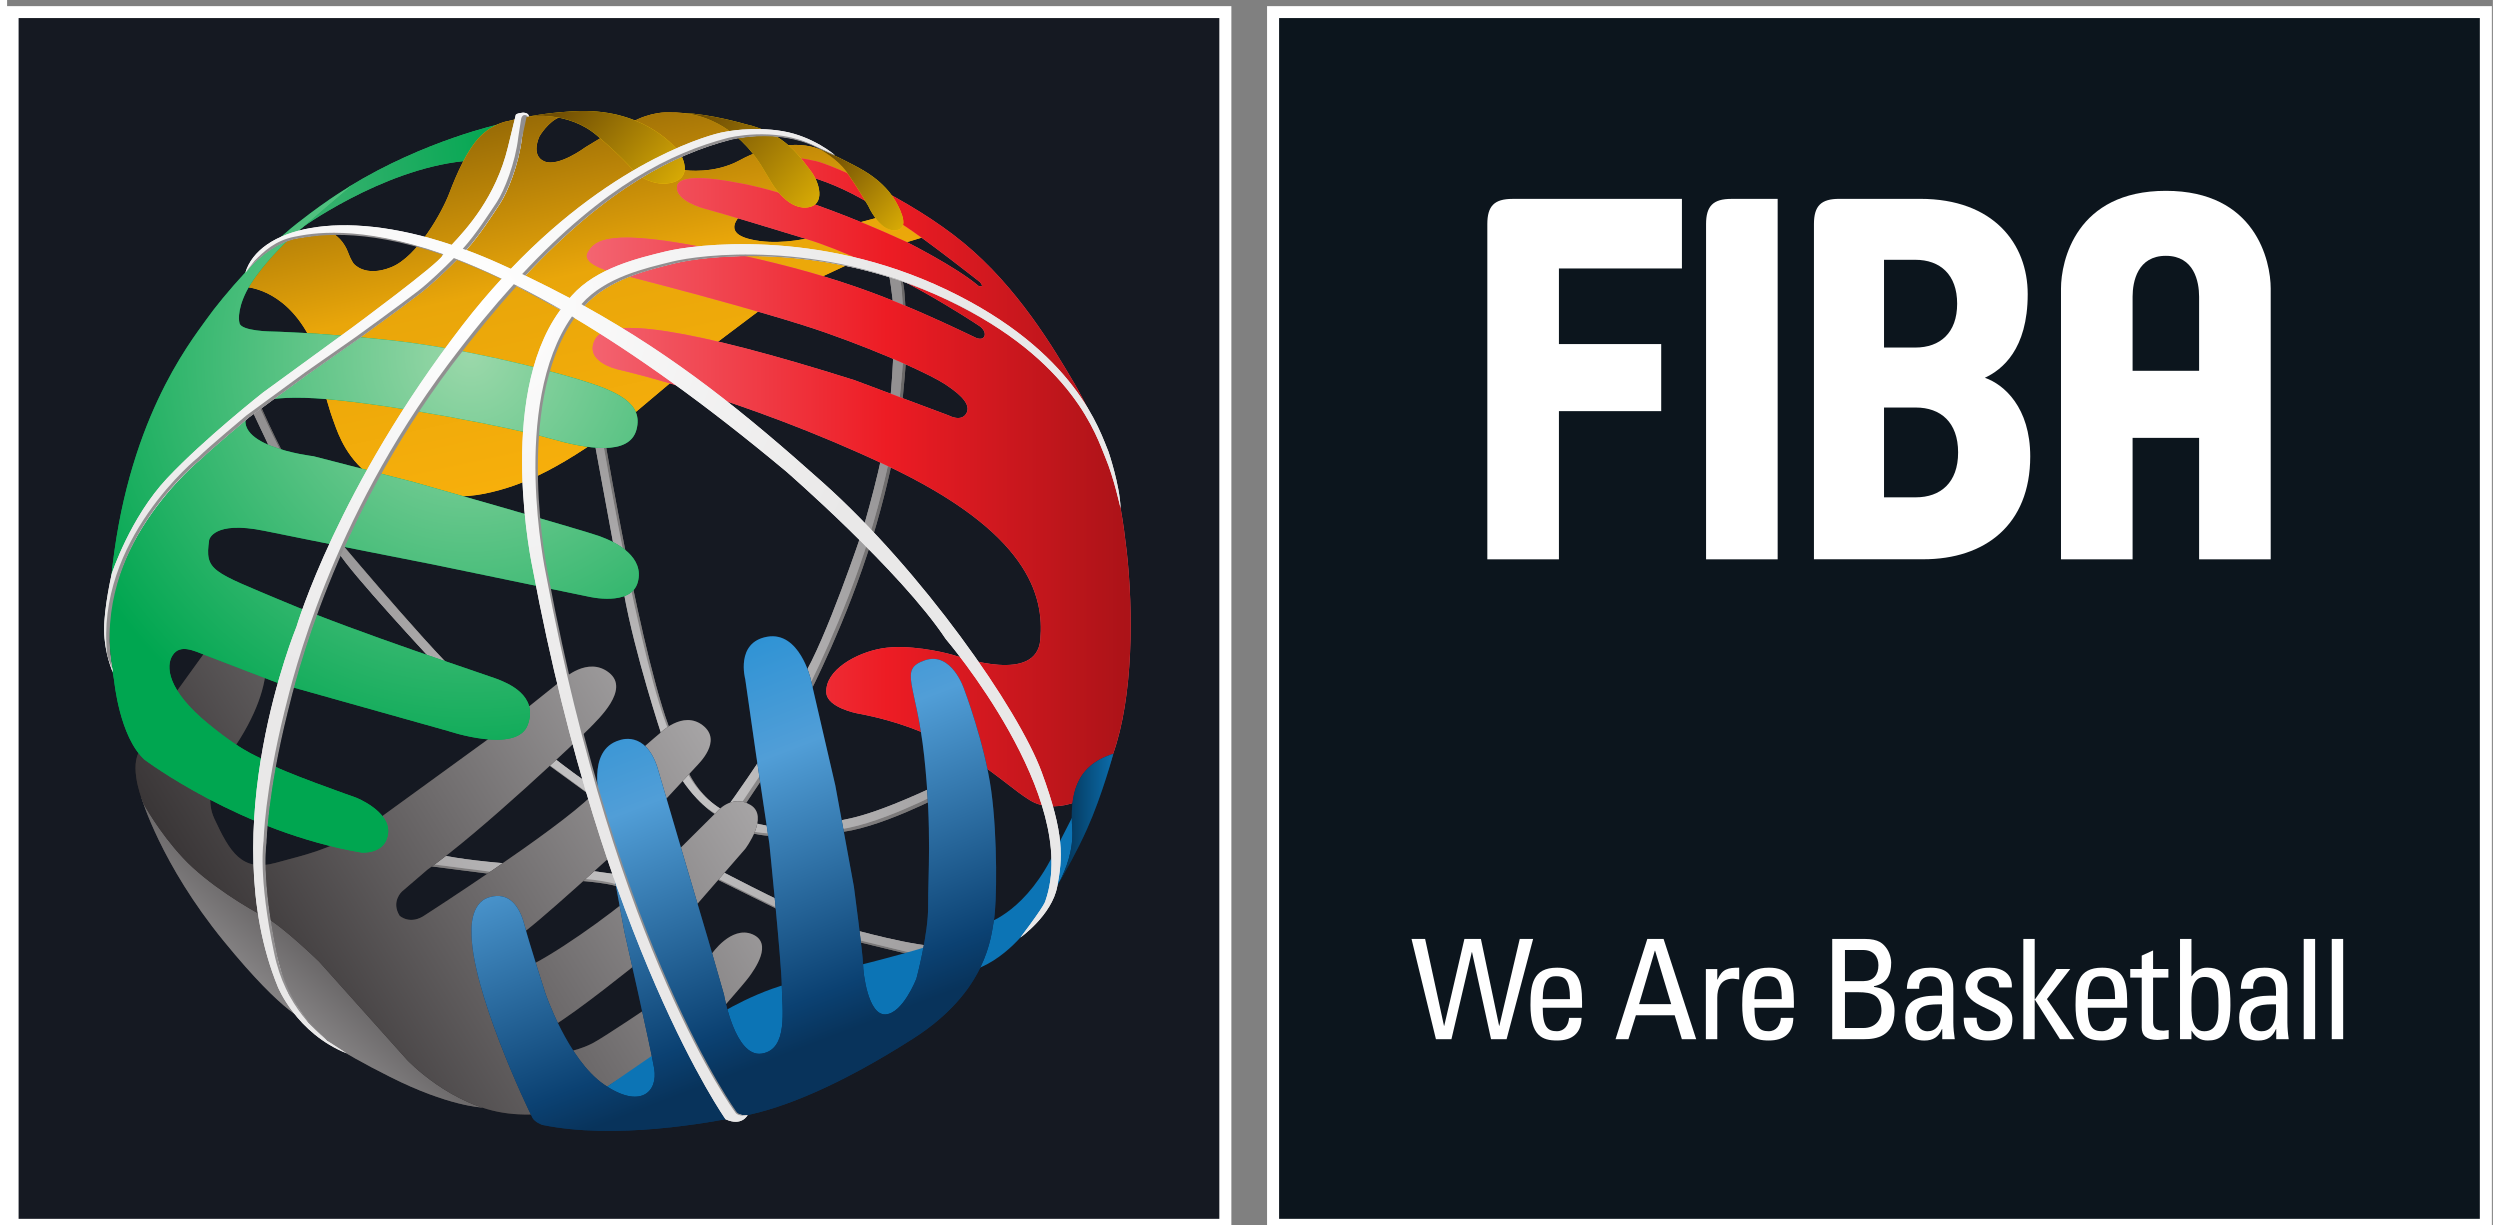 <?xml version="1.0" encoding="UTF-8"?> <svg xmlns="http://www.w3.org/2000/svg" xmlns:xlink="http://www.w3.org/1999/xlink" height="221.359" viewBox="0 0 100 49.28" width="451.754"><rect x="0" y="0" width="100" height="49.28" fill="#808080" stroke="none"/> <clipPath id="a"> <path d="m90.462 805.75c.295-1.658 1.025-3.855 1.025-3.855s-.031-.341.532-1.173c.564-.834 1.03-.977 1.03-.977-.122-.069 0-.042 0-.042l.039.015.366-.244c.801-.355 1.524-.172 2.626-.117 1.104.054 2.984 1.056 2.984 1.056l.039.245c-2.237-1.063-2.65-.985-3.126-1.11-.467-.126-1.589-.294-2.68.253l.201.078 1.02 1.524.856 1.674s1.028 1.989 1.7 4.188c.654 2.134.816 3.698.816 3.698s.136 1.361.109 1.495c-.027.138.014 1.443-.123 1.823l-.313.313c.152-.963.15-.949.165-1.563.012-.614-.015-1.429-.137-2.558-.122-1.128-.707-3.073-.707-3.073s-.979-2.936-1.618-3.957c-.64-1.019-1.062-2.081-1.062-2.081s-.738-1.108-1.04-1.491c-1.05.598-1.248 1.691-1.248 1.691-.809 1.063-2.032 8.345-2.032 8.345l-.222-.041.516-2.799z"></path> </clipPath> <clipPath id="b"> <path d="m99.064 796.226c-.675-.045-2.532.481-2.532.481s-1.193.517-1.396.546c-.203.027-2.357 1.155-2.357 1.155h-.963l-.286.555s-.748 1.007-1.267 1.201c-.517.194-1.912 1.313-1.912 1.313l-.232.397s-1.349 1.193-1.822 1.423c-.472.232-3.457 3.781-3.457 3.781s-.794 1.544-1.136 1.765c-.32.208-1.114 2.042-1.218 2.284l-.011.026-.038-.47.51-1.072.693-1.182s.832-1.056 1.137-1.592 2.569-2.967 2.569-2.967l2.874-2.587 1.433-1.045.452-.508 1.139-1.404 1.645-.223 1.793-.887 1.877-.768 1.711-.415.637-.12s.832.358.157.313"></path> </clipPath> <clipPath id="c"> <path d="m85.354 798.747c-.627.252-1.039-.034-1.039-.034l.612-.229 2.204-.284 2.094-.143s.873-.058 1.143-.207c.27-.151.405.246.405.246l-1.707.23s-3.087.166-3.712.421"></path> </clipPath> <clipPath id="d"> <path d="m90.388 805.82c.295-1.656 1.025-3.855 1.025-3.855s-.032-.34.532-1.173c.562-.834 1.029-.977 1.029-.977-.121-.068 0-.041 0-.041l.039.016.366-.244c.802-.357 1.525-.175 2.626-.12 1.104.057 2.983 1.056 2.983 1.056l.04.246c-2.238-1.062-2.649-.983-3.125-1.11-.467-.125-1.589-.292-2.681.254l.201.079 1.02 1.524.856 1.672s1.028 1.99 1.7 4.187c.653 2.137.816 3.7.816 3.7s.138 1.36.11 1.496.015 1.442-.123 1.823l-.313.312c.15-.962.149-.949.163-1.564.014-.611-.014-1.428-.136-2.556-.123-1.129-.706-3.074-.706-3.074s-.98-2.938-1.619-3.958c-.64-1.019-1.061-2.079-1.061-2.079s-.739-1.109-1.041-1.492c-1.049.595-1.248 1.691-1.248 1.691-.81 1.063-2.033 8.345-2.033 8.345l-.221-.04.517-2.8z"></path> </clipPath> <clipPath id="e"> <path d="m98.989 796.297c-.674-.047-2.532.481-2.532.481s-1.192.518-1.396.545c-.203.028-2.357 1.155-2.357 1.155h-.961l-.287.555s-.749 1.008-1.268 1.202c-.517.194-1.913 1.312-1.913 1.312l-.232.398s-1.348 1.193-1.82 1.424c-.471.232-3.456 3.781-3.456 3.781s-.796 1.542-1.138 1.765c-.318.206-1.113 2.041-1.218 2.283l-.011.027-.036-.472.508-1.071.693-1.184s.831-1.053 1.137-1.59c.305-.535 2.57-2.965 2.57-2.965l2.874-2.589 1.433-1.045.453-.508 1.137-1.406 1.646-.221 1.792-.888 1.878-.766 1.709-.417.639-.121s.832.363.156.315"></path> </clipPath> <clipPath id="f"> <path d="m85.279 798.816c-.626.255-1.038-.031-1.038-.031l.611-.229 2.204-.286 2.095-.144s.871-.056 1.141-.206c.271-.149.408.246.408.246l-1.708.23s-3.086.167-3.713.42"></path> </clipPath> <clipPath id="g"> <path clip-rule="evenodd" d="m87.082 818.443s-2.053-.442-4.087-1.691c0 0-1.231-1.017-1.35-1.156 0 0 2.2 1.609 4.419 1.84l.103-.012z"></path> </clipPath> <clipPath id="h"> <path d="m0 879.855h666.999v-879.84h-666.999z"></path> </clipPath> <clipPath id="i"> <path clip-rule="evenodd" d="m90.612 810.6 1.118.941 1.13.987 1.203.905 1.582.857 1.535.715 1.606.486s-.405.678-.749.619c-.346-.061-1.476-.37-1.476-.37s-1.512-.69-2.736-.414c-1.227.27.379 1.164.379 1.164l.326.051.738.639.793-.205.46-.207.128-.016.019.004s-.448.773-1.028 1.008c-.577.233-1.436.079-2.129-.303-.694-.379-1.461-.269-1.461-.269s-.724.18-.404.357c.321.179 1.667.559 1.667.559v.071s-.524.592-1.726.571c0 0-.463.033-1.024-.285l-.727-.362-.482-.292s-.726-.542-1.105-.38c-.382.16-.131.677-.131.677s.237.406.558.519l-.222.074-.069-.015-.601-.047-.499-.12s-.393-.048-.757-.411c-.361-.362-.648-1.035-.839-1.534-.189-.5-.856-1.708-1.563-1.993-.709-.286-1.012.097-1.012.097s-.078.099-.155.313c-.077.215-.303.53-.577.542-.275.012-1.035.142-1.583-.679l-.642-.802s1.04.005 1.749-1.316c0 0 .542-1.987.638-2.219.093-.232.261-.911.897-1.452.637-.541 2.113-.796 3.183-.584 1.071.215 2.119.703 3.988 2.119"></path> </clipPath> <clipPath id="j"> <path d="m0 879.855h666.999v-879.84h-666.999z"></path> </clipPath> <clipPath id="k"> <path d="m103.156 800.471s-1.042-.717-1.825-.247c-.782.469-1.981 1.851-4.667 2.346 0 0-.794.154-.822.548-.044.614.809 1.083 1.5 1.2.69.117 1.616-.093 1.89-.172.274-.076 2.268-.781 2.372.406.105 1.186-.312 2.895-4.171 4.705-3.86 1.813-7.198 2.57-7.198 2.57s-.952.207-.613.821c.34.612 2.519.3 6.976-1.108l2.543-.952s.351-.194.482.078c.129.274-.313.588-.613.783-.299.196-1.512.782-3.181 1.369-1.668.586-5.606 1.59-5.606 1.59s-.992.221-.809.56c.183.34.548.692 3.534.066s4.458-1.174 6.936-2.36c0 0 .152-.063.207.034.055.093-.024.222-.119.284-.095.065-2.538 1.697-4.713 2.363-2.173.667-2.696.803-2.696.803s-.825.214-.737.619c.087.403 1.617.078 1.617.078s1.508-.198 4.546-1.587c0 0 1.341-.672 1.95-1.19 0 0 .18-.067.041.102 0 0-1.444 1.136-2.046 1.526-.604.388-1.667 1.181-3.055 1.435 0 0-.508.151-.285.27.221.118.419.118.419.118s.184-.007.564-.095c.381-.086 2.483-.983 3.951-2.189 1.467-1.205 2.435-2.848 2.991-3.79.293-.501.697-1.325.969-2.202.242-.779.36-1.593.443-2.329.174-1.563.187-3.904-.373-5.463 0 0-.197-.708-.402-.99"></path> </clipPath> <clipPath id="l"> <path clip-rule="evenodd" d="m90.704 817.114s.484-.405 1.015-.245c.531.156.245.721.127.855-.119.136-.983 1.168-2.818 1.056 0 0-.602-.028-1.196-.139 0 0 1.045.162 1.832-.512.785-.674 1.04-1.015 1.04-1.015"></path> </clipPath> <clipPath id="m"> <path d="m0 879.855h666.999v-879.84h-666.999z"></path> </clipPath> <clipPath id="n"> <path clip-rule="evenodd" d="m91.991 818.733c.725-.023 1.667-.298 1.667-.298 1.111-.248 1.515-.954 1.752-1.246.239-.294.444-.952-.102-1-.547-.048-.959.698-.959.698l-.2.333c-.751 1.271-1.781 1.477-2.148 1.51z"></path> </clipPath> <clipPath id="o"> <path d="m0 879.855h666.999v-879.84h-666.999z"></path> </clipPath> <clipPath id="p"> <path clip-rule="evenodd" d="m96.969 816.237s.29-.667.702-.663c.413.003.218.468.032.789s-.484.595-.832.805c-.35.211-1.055.537-1.055.537l-.211.087s.512-.263.789-.654c.279-.394.575-.901.575-.901"></path> </clipPath> <clipPath id="q"> <path d="m0 879.855h666.999v-879.84h-666.999z"></path> </clipPath> <clipPath id="r"> <path clip-rule="evenodd" d="m77.399 800.3s.517-1.781 2.214-3.861 2.236-2.137 2.236-2.137.169-.257.612-.586c.364-.272.929-.582 1.637-.938 1.562-.788 2.47-.823 2.47-.823l-.108.915-4.633 4.287-2.413 1.405-1.291 1.333z"></path> </clipPath> <clipPath id="s"> <path d="m0 879.855h666.999v-879.84h-666.999z"></path> </clipPath> <clipPath id="t"> <path clip-rule="evenodd" d="m78.292 803.081.949 1.316s.306 1.135.949.751c.645-.383.997-1.654-.367-3.614 0 0-.872-.918-.459-1.806.414-.889.735-1.435 1.64-1.189s1.399.345 2.388.904l3.332 2.42 2.031 1.627s.666.626 1.236.173c.572-.452-.293-1.252-.523-1.491-.229-.238-2.943-2.816-4.372-3.816l-.681-.585s-.301-.271-.063-.653c0 0 .286-.268.698.027 0 0 3.521 2.266 4.474 3.21.952.945 1.833 1.674 1.833 1.674s.619.635 1.159.215c.539-.421-.112-1.031-.191-1.119l-1.896-2.047s-2.54-2.333-2.842-2.475c-.3-.142-.602-1.293.366-.785s2.587 1.714 2.984 2.134c.396.42 1.943 1.951 1.943 1.951s.406.509.919.199c.518-.31-.141-1.183-.141-1.183l-1.531-1.76-1.404-1.341s-1.589-1.286-2.278-1.691c-.691-.403.254-.665.396-.657s.142.008.142.008.27.056.565.207c.293.15 1.723 1.117 1.723 1.117l1.483 1.286s.522.769 1.095.532c.569-.239.063-.944-.096-1.159s-.961-1.118-.961-1.118l-3.133-2.008s-.836-.723-2.382-.54c-1.546.182-2.727 1.445-2.727 1.445l-2.365 2.642s-.998.968-1.45 1.198c-.453.229-1.555.888-2.214 1.594-.658.706-1.063 1.46-1.063 1.46s-.38.889-.135 1.372c.246.482.969 1.575.969 1.575"></path> </clipPath> <clipPath id="u"> <path d="m0 879.855h666.999v-879.84h-666.999z"></path> </clipPath> <clipPath id="v"> <path clip-rule="evenodd" d="m83.069 816.787s-.532-.286-1.466-1.017c-.934-.732-1.994-1.945-2.457-2.599-.465-.654-2.16-2.785-2.564-6.997 0 0-.155-1.474.083-2.724 0 0 .144-1.522.821-2.131 0 0 2.593-1.952 5.842-2.499 0 0 .657-.06.714.529.056.587-.864.95-.864.95s-2.151.754-2.365.938c-.214.181-.515.15-1.619 1.054-1.102.905-1.15 1.555-.95 1.848.197.293.547.127.888-.008.341-.134 1.983-.761 1.983-.761l4.545-1.277s1.849-.626 2.142.165c.294.795-.54 1.128-.856 1.246-.317.12-3.713 1.231-5.689 2.063-1.975.832-2.153.832-2.034 1.667 0 0 .095.534 1.487.249 1.495-.307 4.535-.904 4.535-.904l4.199-.869s1.144-.274 1.322.393c.178.665-.537 1.058-1.037 1.238-.5.177-4.985 1.451-4.985 1.451l-2.714.7s-2.462.286-1.677 1.335c0 0 .238.356 2.047.202 1.809-.155 5.021-.774 6.009-1.06.987-.284 2.131-.477 2.321.239.191.713-.512 1.036-1.572 1.356-1.059.321-3.2.858-5.128 1.059-1.927.203-3.093.226-3.093.226s-.859.004-.897.23c0 0-.091.294.183.841s.977 1.282 1.3 1.548z"></path> </clipPath> <clipPath id="w"> <path d="m0 879.855h666.999v-879.84h-666.999z"></path> </clipPath> <clipPath id="x"> <path clip-rule="evenodd" d="m86.288 796.706s-.048.763.483.912c.531.153.808-.245.937-.729.125-.484.562-1.84.562-1.84s.604-1.801 1.587-2.476c.984-.675 1.454-.191 1.349.429-.103.61-.801 3.68-.801 3.68l-.643 3.482s-.412 1.421.516 1.682c0 0 .691.278 1.016-.738l.619-2.109.753-2.546.42-1.46s.293-1.697 1.016-1.587c.722.112.547 1.198.54 1.833-.009.635-.334 3.816-.334 3.816l-.356 2.387-.294 2.048s-.27.991.593 1.141c.867.151 1.168-1.133 1.168-1.133l.665-2.873.501-2.729s.246-1.856.246-2.085c0-.232.134-1.374.603-1.349.467.024.832.96.832.96s.325 1.198.317 1.967c-.007.768.108 2.051-.106 4.026-.214 1.974-.702 2.335.019 2.582.722.246 1.056-.777 1.056-.777s.554-1.46.729-2.73c.176-1.269.152-3.07.072-3.498-.079-.43-.174-1.903-2.174-3.181-1.998-1.276-3.49-1.865-4.513-2.07-1.023-.207-3.506-.658-5.475-.254 0 0-.198.07-.262.19-.13.245-1.674 3.498-1.641 5.029"></path> </clipPath> <clipPath id="y"> <path d="m0 879.855h666.999v-879.84h-666.999z"></path> </clipPath> <clipPath id="z"> <path clip-rule="evenodd" d="m103.569 801.479c-1.041-.326-1.165-1.142-1.106-2.016.04-.586-.184-1.118-.331-1.403.16.273.449.771.73 1.397.405.898.707 2.022.707 2.022"></path> </clipPath> <clipPath id="A"> <path d="m0 879.855h666.999v-879.84h-666.999z"></path> </clipPath> <clipPath id="B"> <path clip-rule="evenodd" d="m102.132 798.06.011.007-.011-.008z"></path> </clipPath> <clipPath id="C"> <path d="m0 879.855h666.999v-879.84h-666.999z"></path> </clipPath> <clipPath id="D"> <path d="m88.66 813.403c-1.718-2.381-.725-6.939-.725-6.939 1.917-10.193 5.194-14.826 5.194-14.826.44-.201.593.114.593.114-.221-.028-.316.069-.316.069s-3.161 4.28-5.077 14.47c0 0-.97 4.542.715 6.932l.017-.009c1.586-.946 3.468-2.271 5.692-4.126 0 0 3.084-2.679 4.306-4.52 0 0 3.65-4.269 2.683-7.046 0 0 .023-.069-.675-.99 0 0 .849.603.992 1.373.144.769.206 1.387-.421 3.086-.626 1.697-3.229 5.416-5.894 7.797-2.078 1.856-3.936 3.373-6.42 4.75l.002.002c.641.726 1.726.975 2.452 1.153.726.18 3.95.618 7.341-.999 3.392-1.617 4.01-3.701 4.236-4.236.227-.534.409-1.366.409-1.366-.016.614-.325 1.521-.325 1.521-.232.551-.871 2.697-4.362 4.364-3.494 1.666-6.814 1.211-7.562 1.029-.748-.184-1.864-.443-2.526-1.189l-.057-.066c-.383.203-.782.404-1.197.604 2.228 2.384 4.025 3.271 5.534 3.666 0 0 1.254.325 2.308-.197l.489-.223c.012 0-.581.502-1.393.642-.813.139-1.53-.007-1.673-.038-.125-.029-2.755-.63-5.653-3.667-.099.046-.198.091-.3.137-.307.138-.607.261-.901.37.35.384.709.947.91 1.252.203.304.504 1.053.587 1.751.085.7.139.596.139.596l.006-.005.046.005-.002.008c-.018.097-.162.091-.162.091-.19-.021-.172-.051-.19-.057l-.213-.875c-.324-1.338-1.108-2.196-1.514-2.628-3.054 1.027-5.201.435-5.556-.752 0 0 .606.815 1.421.936.43.062 1.594.373 3.905-.441l-.017-.031c-.096-.213-2.416-1.927-2.416-1.927l-2.416-1.761s-1.582-1.245-2.582-2.308c-.999-1.064-1.49-2.567-1.49-2.567s-.21-.896-.207-1.519.233-1.137.233-1.137l-.003.051c-.697 3.221 2.388 5.7 2.388 5.7.285.281 1.293 1.123 1.293 1.123l1.574 1.154 1.392.975s1.143.824 1.647 1.214c.319.246.723.64.977.895.373-.143.773-.314 1.202-.518-.347-.379-.7-.792-1.049-1.246-3.364-4.363-4.474-8.123-4.474-8.123s-2.245-5.433-.503-9.696c0 0 .499-1.248 1.856-1.793l-.528.342-.503.478-.534.775-.142.374-.185.683c-.445 2.11-.285 3.03-.285 3.03s.021 1.319.57 3.522c.229.921 1.223 5.078 4.411 9.329.611.816 1.194 1.523 1.751 2.137.377-.189.779-.405 1.199-.647l-.022-.032"></path> </clipPath> <linearGradient id="E"> <stop offset="0" stop-color="#939192"></stop> <stop offset="1" stop-color="#6b6969"></stop> </linearGradient> <radialGradient id="F" cx="0" cy="0" gradientTransform="matrix(11.849 0 0 -11.849 90.899 800.35)" gradientUnits="userSpaceOnUse" r="1" xlink:href="#E"></radialGradient> <radialGradient id="G" cx="0" cy="0" gradientTransform="matrix(11.722 0 0 -11.722 90.754 800.261)" gradientUnits="userSpaceOnUse" r="1" xlink:href="#E"></radialGradient> <radialGradient id="H" cx="0" cy="0" gradientTransform="matrix(10.617 0 0 -10.617 90.901 800.033)" gradientUnits="userSpaceOnUse" r="1" xlink:href="#E"></radialGradient> <linearGradient id="I"> <stop offset="0" stop-color="#cac9ca"></stop> <stop offset="1" stop-color="#939192"></stop> </linearGradient> <radialGradient id="J" cx="0" cy="0" gradientTransform="matrix(11.849 0 0 -11.849 90.824 800.419)" gradientUnits="userSpaceOnUse" r="1" xlink:href="#I"></radialGradient> <radialGradient id="K" cx="0" cy="0" gradientTransform="matrix(11.721 0 0 -11.721 90.68 800.331)" gradientUnits="userSpaceOnUse" r="1" xlink:href="#I"></radialGradient> <radialGradient id="L" cx="0" cy="0" gradientTransform="matrix(10.605 0 0 -10.605 90.827 800.101)" gradientUnits="userSpaceOnUse" r="1" xlink:href="#I"></radialGradient> <linearGradient id="M" gradientTransform="matrix(4.638 .574 .977 -7.893 82.267 820.767)" gradientUnits="userSpaceOnUse" spreadMethod="pad" x1="0" x2="1" y1="0" y2="0"> <stop offset="0" stop-color="#31b06b"></stop> <stop offset="1" stop-color="#00a650"></stop> </linearGradient> <linearGradient id="N" gradientTransform="matrix(-2.761 12.663 24.623 5.369 78.326 805.496)" gradientUnits="userSpaceOnUse" spreadMethod="pad" x1="0" x2="1" y1="0" y2="0"> <stop offset="0" stop-color="#fab10b"></stop> <stop offset=".494" stop-color="#e9a60a"></stop> <stop offset="1" stop-color="#714f04"></stop> </linearGradient> <linearGradient id="O" gradientTransform="matrix(14.517 0 0 -21.775 89.414 819.529)" gradientUnits="userSpaceOnUse" spreadMethod="pad" x1="0" x2="1" y1="0" y2="0"> <stop offset="0" stop-color="#f36471"></stop> <stop offset=".556" stop-color="#ed1c24"></stop> <stop offset="1" stop-color="#ac1318"></stop> </linearGradient> <linearGradient id="P"> <stop offset="0" stop-color="#fccb06"></stop> <stop offset="1" stop-color="#714f04"></stop> </linearGradient> <linearGradient id="Q" gradientTransform="matrix(-3.762 3.306 6.734 7.662 89.181 811.766)" gradientUnits="userSpaceOnUse" spreadMethod="pad" x1="0" x2="1" xlink:href="#P" y1="0" y2="0"></linearGradient> <linearGradient id="R" gradientTransform="matrix(-3.836 3.371 6.695 7.619 93.095 811.413)" gradientUnits="userSpaceOnUse" spreadMethod="pad" x1="0" x2="1" xlink:href="#P" y1="0" y2="0"></linearGradient> <linearGradient id="S" gradientTransform="matrix(-2.775 2.438 5.909 6.724 95.715 811.715)" gradientUnits="userSpaceOnUse" spreadMethod="pad" x1="0" x2="1" xlink:href="#P" y1="0" y2="0"></linearGradient> <linearGradient id="T" gradientTransform="matrix(-5.776 -6.327 -13.329 12.17 89.645 791.135)" gradientUnits="userSpaceOnUse" spreadMethod="pad" x1="0" x2="1" y1="0" y2="0"> <stop offset="0" stop-color="#4f4c4d"></stop> <stop offset="1" stop-color="#e7e6e7"></stop> </linearGradient> <linearGradient id="U" gradientTransform="matrix(20.172 12.084 13.536 -22.595 72.556 806.021)" gradientUnits="userSpaceOnUse" spreadMethod="pad" x1="0" x2="1" y1="0" y2="0"> <stop offset="0" stop-color="#302c2d"></stop> <stop offset="1" stop-color="#e7e6e7"></stop> </linearGradient> <radialGradient id="V" cx="0" cy="0" gradientTransform="matrix(11.801 0 0 -11.801 86.271 812.222)" gradientUnits="userSpaceOnUse" r="1"> <stop offset="0" stop-color="#9bd8aa"></stop> <stop offset="1" stop-color="#00a650"></stop> </radialGradient> <linearGradient id="W" gradientTransform="matrix(-4.915 12.856 21.797 8.334 84.149 789.321)" gradientUnits="userSpaceOnUse" spreadMethod="pad" x1="0" x2="1" y1="0" y2="0"> <stop offset="0" stop-color="#08335b"></stop> <stop offset=".084" stop-color="#0b4172"></stop> <stop offset=".556" stop-color="#519ed7"></stop> <stop offset="1" stop-color="#0e88d3"></stop> </linearGradient> <linearGradient id="X"> <stop offset="0" stop-color="#043051"></stop> <stop offset="1" stop-color="#0b6caa"></stop> </linearGradient> <linearGradient id="Y" gradientTransform="matrix(1.436 0 0 -7.419 102.132 803.479)" gradientUnits="userSpaceOnUse" spreadMethod="pad" x1="0" x2="1" xlink:href="#X" y1="0" y2="0"></linearGradient> <linearGradient id="Z" gradientTransform="matrix(.01 0 0 -4.009 102.132 800.067)" gradientUnits="userSpaceOnUse" spreadMethod="pad" x1="0" x2="1" xlink:href="#X" y1="0" y2="0"></linearGradient> <radialGradient id="aa" cx="0" cy="0" gradientTransform="matrix(11.356 0 0 -11.356 86.393 813.525)" gradientUnits="userSpaceOnUse" r="1"> <stop offset="0" stop-color="#fff"></stop> <stop offset="1" stop-color="#e9e8e8"></stop> </radialGradient> <g transform="matrix(1.494 0 0 -1.494 -110.231 1227.734)"> <path d="m107.709 788.633h32.98v32.979h-32.98z" fill="#fff"></path> <path d="m108.033 788.957h32.332v32.333h-32.332z" fill="#0c151d"></path> <g fill="#fff"> <path d="m0 0h.366l.508-2.339h.007l.543 2.339h.444l.49-2.339h.007l.549 2.339h.36l-.714-2.699h-.419l-.511 2.341h-.008l-.547-2.341h-.418z" transform="translate(111.599 796.494)"></path> <path d="m0 0c0-.526.141-.632.38-.632.209 0 .317.168.328.359h.337c-.004-.419-.262-.609-.657-.609-.401 0-.718.121-.718.952 0 .554.062 1.009.718 1.009.537 0 .671-.295.671-.918v-.161zm.734.232c0 .551-.153.617-.377.617-.195 0-.355-.095-.357-.617z" transform="translate(115.132 794.641)"></path> <path d="m0 0h.438l.878-2.699h-.386l-.193.644h-1.044l-.201-.644h-.347zm.21-.318h-.008l-.424-1.438h.865z" transform="translate(117.948 796.494)"></path> <path d="m0 0h.008c.126.287.283.319.582.319v-.317l-.082.011-.082.01c-.34 0-.426-.259-.426-.514v-1.115h-.307v1.888h.307z" transform="translate(119.832 795.401)"></path> <path d="m0 0c0-.526.143-.632.382-.632.209 0 .318.168.328.359h.336c-.003-.419-.26-.609-.657-.609-.4 0-.718.121-.718.952 0 .554.064 1.009.718 1.009.539 0 .673-.295.673-.918v-.161zm.736.232c0 .551-.152.617-.377.617-.194 0-.355-.095-.359-.617z" transform="translate(120.833 794.641)"></path> <path d="m0 0v2.699h.877c.375 0 .501-.125.602-.276.094-.146.109-.306.109-.359 0-.335-.116-.562-.464-.639v-.019c.385-.046.554-.276.554-.646 0-.693-.505-.76-.812-.76zm.343 1.563h.501c.269.004.4.17.4.43 0 .223-.127.408-.415.408h-.486zm0-1.263h.486c.367 0 .497.26.497.46 0 .43-.266.504-.616.504h-.367z" transform="translate(122.927 793.795)"></path> <path d="m0 0h-.008c-.093-.217-.239-.311-.474-.311-.399 0-.515.258-.515.62 0 .573.56.599.989.587.008.251.013.524-.317.524-.205 0-.314-.139-.295-.337h-.333c.015.423.239.568.639.568.486 0 .612-.251.612-.568v-.908c0-.15.016-.303.039-.45l-.337 0zm-.691.286c0-.182.09-.347.295-.347.187 0 .419.117.388.725-.29-.003-.683.023-.683-.378" transform="translate(125.89 794.069)"></path> <path d="m0 0c-.408 0-.662.179-.651.613h.348c0-.109.003-.363.314-.363.183 0 .326.095.326.289 0 .335-.942.343-.942.907 0 .198.12.515.65.515.336 0 .624-.16.598-.533h-.34c.003.196-.102.303-.296.303-.164 0-.292-.089-.292-.255 0-.331.943-.325.943-.902 0-.414-.283-.574-.658-.574" transform="translate(127.12 793.759)"></path> <path d="m0 0h-.306v2.699h.306v-1.626h.008l.575.816h.374l-.628-.81.741-1.079h-.389l-.673 1.059h-.008z" transform="translate(128.379 793.795)"></path> <path d="m0 0c0-.526.142-.632.381-.632.208 0 .318.17.329.359h.336c-.004-.419-.262-.609-.658-.609-.4 0-.717.121-.717.953 0 .553.063 1.008.717 1.008.537 0 .673-.295.673-.918v-.161zm.736.233c0 .55-.154.616-.378.616-.195 0-.355-.095-.358-.616z" transform="translate(129.808 794.641)"></path> <path d="m0 0v.361l.306.139v-.5h.412v-.232h-.412v-1.154c0-.12 0-.275.282-.275l.138.017v-.236c-.102-.009-.202-.03-.303-.03-.291 0-.423.118-.423.336v1.342h-.309v.232z" transform="translate(131.261 795.684)"></path> <path d="m0 0h-.308v2.699h.308v-1.001h.011c.105.15.235.227.414.227.61 0 .624-.542.624-1.013 0-.827-.306-.948-.608-.948-.199 0-.329.085-.434.261l-.007 0zm.344.213c.384 0 .384.414.384.696 0 .505-.045.766-.374.766-.339 0-.354-.404-.354-.654 0-.288-.035-.808.344-.808" transform="translate(132.6 793.795)"></path> <path d="m0 0h-.007c-.094-.217-.239-.311-.475-.311-.4 0-.516.258-.516.62 0 .573.562.599.991.587.007.251.011.524-.319.524-.204 0-.313-.139-.294-.337h-.333c.015.423.239.568.64.568.486 0 .613-.251.613-.568v-.908c0-.15.014-.303.037-.45h-.337zm-.692.286c0-.182.091-.347.297-.347.186 0 .418.117.388.725-.292-.003-.685.023-.685-.378" transform="translate(134.883 794.069)"></path> <path d="m135.623 793.795h.307v2.699h-.307z"></path> <path d="m136.378 793.795h.307v2.699h-.307z"></path> <path d="m0 0v-2.036h2.754v-1.806h-2.754v-3.99h-1.928v9.026c0 .49.19.679.678.679h4.562v-1.873z" transform="translate(115.568 814.548)"></path> <path d="m0 0v9.026c0 .489.192.679.68.679h1.248v-9.705z" transform="translate(119.53 806.716)"></path> <path d="m0 0c0-.788-.461-1.181-1.127-1.181h-.842v2.363h.842c.666 0 1.127-.395 1.127-1.182m1.968-4.113c0 1.317-.706 1.94-1.222 2.118.461.215 1.154.759 1.154 2.253 0 1.357-.923 2.565-2.892 2.565h-2.184c-.489 0-.68-.19-.68-.679v-9.026h2.946c1.656 0 2.878.924 2.878 2.769zm-1.942.107c0-.814-.474-1.208-1.14-1.208h-.855v2.418h.855c.666 0 1.14-.394 1.14-1.21" transform="translate(126.291 813.599)"></path> <path d="m0 0h-1.791v1.996c0 .408.135 1.1.896 1.1.76 0 .895-.692.895-1.1zm1.928-5.076v7.29c0 .746-.407 2.632-2.823 2.632-2.418 0-2.824-1.886-2.824-2.632v-7.29h1.928v3.271h1.791v-3.271z" transform="translate(132.806 811.792)"></path> <path d="m73.768 788.633h32.98v32.979h-32.98z"></path> </g> <path d="m74.092 788.957h32.332v32.333h-32.332z" fill="#151922"></path> <g clip-path="url(#a)"> <path d="m0 0c.295-1.659 1.025-3.856 1.025-3.856s-.031-.341.532-1.173c.563-.834 1.03-.977 1.03-.977-.122-.068 0-.041 0-.041l.039.015.366-.244c.801-.356 1.523-.172 2.626-.118 1.103.055 2.984 1.056 2.984 1.056l.038.246c-2.236-1.063-2.649-.985-3.125-1.11-.467-.126-1.589-.294-2.68.253l.2.078 1.02 1.524.857 1.673s1.027 1.99 1.699 4.188c.654 2.135.817 3.698.817 3.698s.136 1.362.109 1.496c-.027.137.013 1.442-.123 1.823l-.313.312c.152-.962.15-.949.164-1.563.013-.613-.014-1.429-.136-2.557-.122-1.129-.708-3.074-.708-3.074s-.979-2.935-1.617-3.957c-.64-1.019-1.062-2.08-1.062-2.08s-.739-1.108-1.041-1.491c-1.05.597-1.247 1.691-1.247 1.691-.809 1.063-2.032 8.344-2.032 8.344l-.223-.04.517-2.8z" fill="#6b6969" transform="translate(90.462 805.75)"></path> <path d="m90.462 805.75c.295-1.658 1.025-3.855 1.025-3.855s-.031-.341.532-1.173c.564-.834 1.03-.977 1.03-.977-.122-.069 0-.042 0-.042l.039.015.366-.244c.801-.355 1.524-.172 2.626-.117 1.104.054 2.984 1.056 2.984 1.056l.039.245c-2.237-1.063-2.65-.985-3.126-1.11-.467-.126-1.589-.294-2.68.253l.201.078 1.02 1.524.856 1.674s1.028 1.989 1.7 4.188c.654 2.134.816 3.698.816 3.698s.136 1.361.109 1.495c-.027.138.014 1.443-.123 1.823l-.313.313c.152-.963.15-.949.165-1.563.012-.614-.015-1.429-.137-2.558-.122-1.128-.707-3.073-.707-3.073s-.979-2.936-1.618-3.957c-.64-1.019-1.062-2.081-1.062-2.081s-.738-1.108-1.04-1.491c-1.05.598-1.248 1.691-1.248 1.691-.809 1.063-2.032 8.345-2.032 8.345l-.222-.041.516-2.799z" fill="url(#F)"></path> </g> <g clip-path="url(#b)"> <path d="m0 0c-.676-.045-2.532.481-2.532.481s-1.193.517-1.397.546c-.203.027-2.356 1.155-2.356 1.155h-.964l-.286.555s-.747 1.007-1.267 1.201c-.517.194-1.912 1.313-1.912 1.313l-.231.396s-1.35 1.194-1.822 1.424c-.472.232-3.457 3.781-3.457 3.781s-.794 1.544-1.136 1.765c-.321.208-1.115 2.042-1.219 2.284l-.011.026-.037-.471.509-1.071.693-1.182s.832-1.056 1.137-1.592c.306-.536 2.569-2.967 2.569-2.967l2.875-2.587 1.433-1.045.452-.508 1.139-1.404 1.645-.223 1.793-.887 1.877-.768 1.711-.415.636-.121s.833.359.158.314" fill="#6b6969" transform="translate(99.064 796.226)"></path> <path d="m99.064 796.226c-.675-.045-2.532.481-2.532.481s-1.193.517-1.396.546c-.203.027-2.357 1.155-2.357 1.155h-.963l-.286.555s-.748 1.007-1.267 1.201c-.517.194-1.912 1.313-1.912 1.313l-.232.397s-1.349 1.193-1.822 1.423c-.472.232-3.457 3.781-3.457 3.781s-.794 1.544-1.136 1.765c-.32.208-1.114 2.042-1.218 2.284l-.011.026-.038-.47.51-1.072.693-1.182s.832-1.056 1.137-1.592 2.569-2.967 2.569-2.967l2.874-2.587 1.433-1.045.452-.508 1.139-1.404 1.645-.223 1.793-.887 1.877-.768 1.711-.415.637-.12s.832.358.157.313" fill="url(#G)"></path> </g> <g clip-path="url(#c)"> <path d="m0 0c-.627.252-1.039-.033-1.039-.033l.612-.229 2.204-.284 2.094-.144s.873-.057 1.143-.206c.27-.152.405.245.405.245l-1.707.23s-3.087.167-3.712.421" fill="#6b6969" transform="translate(85.354 798.747)"></path> <path d="m85.354 798.747c-.627.252-1.039-.034-1.039-.034l.612-.229 2.204-.284 2.094-.143s.873-.058 1.143-.207c.27-.151.405.246.405.246l-1.707.23s-3.087.166-3.712.421" fill="url(#H)"></path> </g> <g clip-path="url(#d)"> <path d="m0 0c.295-1.657 1.025-3.855 1.025-3.855s-.032-.34.532-1.173c.562-.834 1.028-.977 1.028-.977-.121-.068 0-.041 0-.041l.04.015.366-.243c.802-.357 1.525-.175 2.626-.12 1.104.057 2.983 1.056 2.983 1.056l.04.246c-2.238-1.062-2.649-.984-3.125-1.111-.467-.124-1.589-.292-2.682.255l.202.078 1.02 1.525.856 1.672s1.027 1.99 1.7 4.187c.653 2.136.816 3.699.816 3.699s.137 1.36.11 1.497c-.028.136.015 1.441-.123 1.822l-.313.313c.15-.963.148-.949.163-1.565.014-.61-.014-1.427-.136-2.555-.123-1.129-.707-3.075-.707-3.075s-.979-2.937-1.618-3.957c-.64-1.019-1.061-2.079-1.061-2.079s-.739-1.109-1.041-1.492c-1.049.595-1.248 1.691-1.248 1.691-.81 1.063-2.033 8.345-2.033 8.345l-.222-.04.517-2.8z" fill="#939192" transform="translate(90.388 805.82)"></path> <path d="m90.388 805.82c.295-1.656 1.025-3.855 1.025-3.855s-.032-.34.532-1.173c.562-.834 1.029-.977 1.029-.977-.121-.068 0-.041 0-.041l.039.016.366-.244c.802-.357 1.525-.175 2.626-.12 1.104.057 2.983 1.056 2.983 1.056l.04.246c-2.238-1.062-2.649-.983-3.125-1.11-.467-.125-1.589-.292-2.681.254l.201.079 1.02 1.524.856 1.672s1.028 1.99 1.7 4.187c.653 2.137.816 3.7.816 3.7s.138 1.36.11 1.496.015 1.442-.123 1.823l-.313.312c.15-.962.149-.949.163-1.564.014-.611-.014-1.428-.136-2.556-.123-1.129-.706-3.074-.706-3.074s-.98-2.938-1.619-3.958c-.64-1.019-1.061-2.079-1.061-2.079s-.739-1.109-1.041-1.492c-1.049.595-1.248 1.691-1.248 1.691-.81 1.063-2.033 8.345-2.033 8.345l-.221-.04.517-2.8z" fill="url(#J)"></path> </g> <g clip-path="url(#e)"> <path d="m0 0c-.674-.046-2.532.481-2.532.481s-1.192.518-1.396.545c-.203.028-2.357 1.155-2.357 1.155h-.962l-.286.555s-.75 1.008-1.268 1.202c-.517.194-1.913 1.312-1.913 1.312l-.232.398s-1.348 1.193-1.821 1.424c-.47.232-3.456 3.781-3.456 3.781s-.795 1.542-1.137 1.765c-.319.206-1.113 2.041-1.218 2.283l-.011.027-.037-.472.508-1.071.694-1.184s.831-1.053 1.137-1.59c.305-.535 2.57-2.965 2.57-2.965l2.874-2.589 1.432-1.045.454-.508 1.137-1.406 1.646-.221 1.792-.888 1.878-.766 1.709-.417.638-.12s.832.362.157.314" fill="#939192" transform="translate(98.989 796.297)"></path> <path d="m98.989 796.297c-.674-.047-2.532.481-2.532.481s-1.192.518-1.396.545c-.203.028-2.357 1.155-2.357 1.155h-.961l-.287.555s-.749 1.008-1.268 1.202c-.517.194-1.913 1.312-1.913 1.312l-.232.398s-1.348 1.193-1.82 1.424c-.471.232-3.456 3.781-3.456 3.781s-.796 1.542-1.138 1.765c-.318.206-1.113 2.041-1.218 2.283l-.011.027-.036-.472.508-1.071.693-1.184s.831-1.053 1.137-1.59c.305-.535 2.57-2.965 2.57-2.965l2.874-2.589 1.433-1.045.453-.508 1.137-1.406 1.646-.221 1.792-.888 1.878-.766 1.709-.417.639-.121s.832.363.156.315" fill="url(#K)"></path> </g> <g clip-path="url(#f)"> <path d="m0 0c-.626.255-1.039-.031-1.039-.031l.611-.229 2.205-.286 2.095-.143s.871-.057 1.141-.207c.271-.149.407.247.407.247l-1.708.229s-3.085.167-3.712.42" fill="#939192" transform="translate(85.279 798.816)"></path> <path d="m85.279 798.816c-.626.255-1.038-.031-1.038-.031l.611-.229 2.204-.286 2.095-.144s.871-.056 1.141-.206c.271-.149.408.246.408.246l-1.708.23s-3.086.167-3.713.42" fill="url(#L)"></path> </g> <g clip-path="url(#g)"> <g clip-path="url(#h)"> <path d="m0 0s-2.052-.442-4.086-1.69c0 0-1.231-1.018-1.351-1.157 0 0 2.201 1.609 4.419 1.841l.103-.013z" fill="#31b06b" transform="translate(87.082 818.443)"></path> <path d="m0 879.855h666.999v-879.84h-666.999z" fill="url(#M)"></path> </g> </g> <g clip-path="url(#i)"> <g clip-path="url(#j)"> <path d="m0 0 1.119.941 1.13.987 1.202.905 1.582.857 1.535.715 1.606.486s-.405.678-.749.619c-.346-.061-1.476-.37-1.476-.37s-1.511-.69-2.736-.414c-1.227.27.379 1.164.379 1.164l.326.051.738.639.793-.205.46-.207.128-.016.019.004s-.448.773-1.028 1.008c-.577.233-1.436.079-2.129-.303-.694-.379-1.461-.269-1.461-.269s-.724.18-.403.357c.32.179 1.666.559 1.666.559v.071s-.524.592-1.726.571c0 0-.463.033-1.023-.285l-.728-.362-.482-.292s-.726-.542-1.105-.38c-.382.16-.131.677-.131.677s.238.406.558.519l-.222.074-.069-.015-.601-.047-.499-.12s-.393-.048-.757-.411c-.361-.362-.648-1.035-.838-1.534-.19-.5-.857-1.708-1.564-1.993-.709-.286-1.012.097-1.012.097s-.078.099-.155.313-.303.53-.576.542c-.275.012-1.036.142-1.583-.679l-.643-.802s1.04.005 1.749-1.316c0 0 .542-1.987.638-2.219.093-.232.261-.911.898-1.452.636-.541 2.112-.796 3.182-.584 1.071.215 2.119.703 3.988 2.119" fill="#fab10b" transform="translate(90.612 810.6)"></path> <path d="m0 879.855h666.999v-879.84h-666.999z" fill="url(#N)"></path> </g> </g> <g clip-path="url(#k)"> <path d="m0 0s-1.042-.717-1.825-.247c-.782.469-1.981 1.85-4.667 2.346 0 0-.794.154-.822.547-.044.615.809 1.084 1.5 1.201.69.116 1.616-.093 1.89-.172.274-.076 2.268-.781 2.372.406.105 1.186-.312 2.895-4.171 4.705-3.86 1.813-7.198 2.57-7.198 2.57s-.952.207-.613.821c.34.612 2.519.3 6.976-1.108l2.543-.952s.351-.195.482.078c.129.274-.313.588-.613.783-.299.195-1.512.782-3.181 1.369-1.668.586-5.606 1.59-5.606 1.59s-.992.221-.809.56c.183.34.548.691 3.534.066 2.986-.626 4.458-1.174 6.936-2.36 0 0 .152-.063.207.034.055.093-.024.222-.119.284-.095.065-2.538 1.697-4.713 2.363-2.173.667-2.696.802-2.696.802s-.825.215-.737.62c.087.403 1.617.078 1.617.078s1.508-.198 4.546-1.587c0 0 1.341-.672 1.95-1.19 0 0 .18-.067.041.101 0 0-1.444 1.137-2.046 1.526-.604.389-1.667 1.182-3.055 1.435 0 0-.508.152-.285.271.222.118.419.118.419.118s.184-.007.564-.095c.381-.086 2.483-.984 3.951-2.19 1.467-1.204 2.435-2.847 2.991-3.79.293-.501.697-1.324.969-2.201.242-.779.36-1.593.443-2.329.174-1.563.187-3.904-.373-5.463 0 0-.197-.708-.402-.99" fill="#f36471" transform="translate(103.156 800.471)"></path> <path d="m103.156 800.471s-1.042-.717-1.825-.247c-.782.469-1.981 1.851-4.667 2.346 0 0-.794.154-.822.548-.044.614.809 1.083 1.5 1.2.69.117 1.616-.093 1.89-.172.274-.076 2.268-.781 2.372.406.105 1.186-.312 2.895-4.171 4.705-3.86 1.813-7.198 2.57-7.198 2.57s-.952.207-.613.821c.34.612 2.519.3 6.976-1.108l2.543-.952s.351-.194.482.078c.129.274-.313.588-.613.783-.299.196-1.512.782-3.181 1.369-1.668.586-5.606 1.59-5.606 1.59s-.992.221-.809.56c.183.34.548.692 3.534.066s4.458-1.174 6.936-2.36c0 0 .152-.063.207.034.055.093-.024.222-.119.284-.095.065-2.538 1.697-4.713 2.363-2.173.667-2.696.803-2.696.803s-.825.214-.737.619c.087.403 1.617.078 1.617.078s1.508-.198 4.546-1.587c0 0 1.341-.672 1.95-1.19 0 0 .18-.067.041.102 0 0-1.444 1.136-2.046 1.526-.604.388-1.667 1.181-3.055 1.435 0 0-.508.151-.285.27.221.118.419.118.419.118s.184-.007.564-.095c.381-.086 2.483-.983 3.951-2.189 1.467-1.205 2.435-2.848 2.991-3.79.293-.501.697-1.325.969-2.202.242-.779.36-1.593.443-2.329.174-1.563.187-3.904-.373-5.463 0 0-.197-.708-.402-.99" fill="url(#O)"></path> </g> <g clip-path="url(#l)"> <g clip-path="url(#m)"> <path d="m0 0s.484-.405 1.016-.246c.53.157.245.722.126.856-.119.136-.983 1.167-2.817 1.055 0 0-.602-.027-1.197-.139 0 0 1.046.163 1.832-.511s1.04-1.015 1.04-1.015" fill="#fccb06" transform="translate(90.704 817.114)"></path> <path d="m0 879.855h666.999v-879.84h-666.999z" fill="url(#Q)"></path> </g> </g> <g clip-path="url(#n)"> <g clip-path="url(#o)"> <path d="m0 0c.725-.023 1.667-.299 1.667-.299 1.111-.247 1.516-.953 1.752-1.245.24-.295.445-.953-.102-1-.547-.048-.959.698-.959.698l-.199.332c-.751 1.271-1.782 1.478-2.149 1.511z" fill="#fccb06" transform="translate(91.991 818.733)"></path> <path d="m0 879.855h666.999v-879.84h-666.999z" fill="url(#R)"></path> </g> </g> <g clip-path="url(#p)"> <g clip-path="url(#q)"> <path d="m0 0s.29-.667.702-.663c.413.003.217.469.032.79-.187.32-.484.595-.833.804-.349.212-1.054.537-1.054.537l-.211.088s.512-.263.789-.655c.279-.394.575-.901.575-.901" fill="#fccb06" transform="translate(96.969 816.237)"></path> <path d="m0 879.855h666.999v-879.84h-666.999z" fill="url(#S)"></path> </g> </g> <g clip-path="url(#r)"> <g clip-path="url(#s)"> <path d="m0 0s.517-1.781 2.214-3.86c1.697-2.08 2.236-2.137 2.236-2.137s.169-.258.612-.587c.364-.271.929-.581 1.637-.938 1.562-.788 2.47-.823 2.47-.823l-.107.915-4.634 4.287-2.413 1.405-1.291 1.334z" fill="#4f4c4d" transform="translate(77.399 800.3)"></path> <path d="m0 879.855h666.999v-879.84h-666.999z" fill="url(#T)"></path> </g> </g> <g clip-path="url(#t)"> <g clip-path="url(#u)"> <path d="m0 0 .948 1.317s.307 1.134.95.75c.644-.383.996-1.654-.367-3.613 0 0-.873-.919-.459-1.807.413-.888.734-1.435 1.639-1.189s1.399.345 2.388.904l3.332 2.421 2.031 1.626s.666.627 1.236.173c.573-.452-.292-1.251-.523-1.49-.229-.239-2.942-2.817-4.371-3.817l-.682-.585s-.3-.27-.063-.652c0 0 .286-.269.698.026 0 0 3.522 2.266 4.474 3.211.953.944 1.833 1.674 1.833 1.674s.619.634 1.16.215c.538-.422-.112-1.031-.192-1.12l-1.896-2.047s-2.54-2.332-2.841-2.474c-.301-.143-.603-1.294.366-.785.968.507 2.587 1.713 2.984 2.133.396.421 1.942 1.951 1.942 1.951s.406.509.92.199c.517-.31-.142-1.182-.142-1.182l-1.53-1.761-1.404-1.34s-1.589-1.287-2.279-1.691c-.691-.404.255-.665.397-.658.141.009.141.009.141.009s.27.056.566.206c.292.15 1.722 1.118 1.722 1.118l1.483 1.286s.523.769 1.095.531c.57-.238.063-.944-.096-1.159-.158-.215-.961-1.118-.961-1.118l-3.133-2.008s-.836-.722-2.381-.54c-1.546.182-2.728 1.446-2.728 1.446l-2.364 2.641s-.999.968-1.451 1.198c-.452.229-1.555.888-2.213 1.594-.659.707-1.063 1.461-1.063 1.461s-.381.888-.135 1.371c.245.483.969 1.575.969 1.575" fill="#302c2d" transform="translate(78.292 803.081)"></path> <path d="m0 879.855h666.999v-879.84h-666.999z" fill="url(#U)"></path> </g> </g> <g clip-path="url(#v)"> <g clip-path="url(#w)"> <path d="m0 0s-.532-.286-1.467-1.017c-.933-.732-1.993-1.945-2.457-2.599-.465-.654-2.16-2.785-2.564-6.997 0 0-.155-1.474.083-2.724 0 0 .145-1.522.822-2.131 0 0 2.593-1.952 5.842-2.499 0 0 .657-.06.714.529.056.587-.865.95-.865.95s-2.15.754-2.365.938c-.214.181-.514.15-1.618 1.054-1.103.905-1.15 1.555-.951 1.848.198.294.548.127.889-.008.341-.134 1.982-.761 1.982-.761l4.546-1.277s1.848-.626 2.141.165c.294.795-.54 1.128-.856 1.246-.317.12-3.712 1.231-5.688 2.063-1.975.832-2.153.832-2.035 1.667 0 0 .096.534 1.488.249 1.495-.307 4.534-.904 4.534-.904l4.199-.869s1.145-.274 1.322.393c.178.665-.536 1.058-1.036 1.238-.501.177-4.985 1.451-4.985 1.451l-2.715.7s-2.461.286-1.676 1.335c0 0 .238.356 2.047.202 1.809-.155 5.021-.774 6.009-1.06.987-.284 2.131-.477 2.321.239.19.713-.513 1.036-1.573 1.356-1.059.321-3.199.858-5.127 1.059-1.928.203-3.093.226-3.093.226s-.86.004-.898.23c0 0-.09.294.184.841.273.547.976 1.282 1.3 1.548z" fill="#00a650" transform="translate(83.069 816.787)"></path> <path d="m0 879.855h666.999v-879.84h-666.999z" fill="url(#V)"></path> </g> </g> <path d="m0 0 1.738 1.195 1.37.825s1.195.772 2.39.965c1.192.193 1.333.369 1.333.369s2.423.597 2.669.808c.247.211.931.369.931.369s1.055.324 1.818 1.972l.553 1.077s.107-.637-.06-1.113c-.166-.476-.525-1.059-.525-1.059l-.219-.429-.429-.511s-.671-1-1.672-1.255c-.998-.255-4.144-4.072-8.364-3.976-4.222.095-1.533.763-1.533.763" fill="#0c74b5" fill-rule="evenodd" transform="translate(89.769 792.401)"></path> <g clip-path="url(#x)"> <g clip-path="url(#y)"> <path d="m0 0s-.048.763.483.912c.532.153.809-.245.937-.729.126-.484.563-1.84.563-1.84s.603-1.801 1.586-2.476c.985-.675 1.455-.191 1.35.429-.103.61-.801 3.68-.801 3.68l-.644 3.482s-.412 1.421.517 1.682c0 0 .69.278 1.016-.738l.618-2.11.753-2.545.42-1.46s.294-1.697 1.016-1.587c.723.112.548 1.198.54 1.833-.009.635-.333 3.816-.333 3.816l-.357 2.387-.294 2.048s-.27.991.594 1.141c.867.151 1.168-1.133 1.168-1.133l.665-2.873.5-2.729s.246-1.856.246-2.086c0-.231.134-1.373.604-1.348.467.024.832.96.832.96s.324 1.198.317 1.967c-.008.768.107 2.051-.107 4.026-.213 1.974-.702 2.335.02 2.581.721.247 1.055-.776 1.055-.776s.554-1.46.729-2.73c.176-1.269.152-3.07.072-3.498-.079-.43-.174-1.903-2.174-3.181-1.997-1.276-3.49-1.865-4.513-2.07-1.023-.207-3.506-.658-5.474-.254 0 0-.198.07-.262.19-.131.245-1.675 3.498-1.642 5.029" fill="#08335b" transform="translate(86.288 796.706)"></path> <path d="m0 879.855h666.999v-879.84h-666.999z" fill="url(#W)"></path> </g> </g> <g clip-path="url(#z)"> <g clip-path="url(#A)"> <path d="m0 0c-1.041-.326-1.165-1.142-1.106-2.016.04-.586-.184-1.118-.331-1.403.16.273.449.771.73 1.397.405.899.707 2.022.707 2.022" fill="#043051" transform="translate(103.569 801.479)"></path> <path d="m0 879.855h666.999v-879.84h-666.999z" fill="url(#Y)"></path> </g> </g> <g clip-path="url(#B)"> <g clip-path="url(#C)"> <path d="m0 0 .011.008-.011-.009z" fill="#043051" transform="translate(102.132 798.06)"></path> <path d="m0 879.855h666.999v-879.84h-666.999z" fill="url(#Z)"></path> </g> </g> <g clip-path="url(#D)"> <path d="m0 0c-1.718-2.381-.725-6.939-.725-6.939 1.916-10.193 5.194-14.827 5.194-14.827.44-.2.593.115.593.115-.221-.029-.316.069-.316.069s-3.161 4.279-5.077 14.47c0 0-.97 4.542.714 6.931l.017-.008c1.587-.946 3.469-2.271 5.693-4.126 0 0 3.084-2.679 4.306-4.52 0 0 3.65-4.269 2.683-7.046 0 0 .023-.07-.675-.99 0 0 .849.603.992 1.373.144.769.206 1.387-.421 3.085-.626 1.698-3.229 5.417-5.894 7.797-2.079 1.856-3.936 3.373-6.42 4.75l.002.002c.641.727 1.726.976 2.452 1.154.726.18 3.949.618 7.341-.999s4.01-3.701 4.236-4.236c.227-.534.409-1.366.409-1.366-.016.614-.325 1.521-.325 1.521-.232.55-.871 2.696-4.362 4.363-3.494 1.666-6.814 1.212-7.562 1.03-.748-.184-1.864-.443-2.526-1.189l-.057-.066c-.383.203-.782.404-1.197.604 2.228 2.384 4.025 3.271 5.533 3.666 0 0 1.255.325 2.309-.197l.489-.223c.012 0-.581.502-1.393.642-.813.139-1.531-.007-1.674-.039-.125-.028-2.754-.629-5.652-3.667-.1.047-.198.092-.3.137-.307.139-.607.262-.901.371.35.384.709.946.91 1.252.203.303.504 1.053.587 1.751.084.699.139.595.139.595l.005-.004.047.004-.003.009c-.017.097-.161.091-.161.091-.19-.021-.172-.051-.19-.057l-.213-.876c-.324-1.337-1.108-2.195-1.514-2.627-3.054 1.027-5.201.435-5.556-.752 0 0 .606.815 1.421.935.43.063 1.593.374 3.905-.44l-.017-.031c-.096-.213-2.416-1.927-2.416-1.927l-2.416-1.761s-1.582-1.245-2.582-2.308c-.999-1.064-1.491-2.567-1.491-2.567s-.21-.896-.207-1.519c.004-.623.234-1.137.234-1.137l-.004.051c-.696 3.221 2.389 5.7 2.389 5.7.285.281 1.293 1.122 1.293 1.122l1.574 1.154 1.392.975s1.142.825 1.646 1.214c.32.246.723.641.978.896.372-.143.773-.314 1.202-.518-.347-.379-.7-.792-1.049-1.246-3.365-4.363-4.474-8.123-4.474-8.123s-2.245-5.433-.503-9.697c0 0 .499-1.248 1.856-1.793l-.528.343-.503.478-.534.775-.142.374-.186.683c-.444 2.11-.285 3.03-.285 3.03s.022 1.318.571 3.521c.229.921 1.222 5.079 4.411 9.33.611.816 1.194 1.523 1.751 2.136.377-.189.779-.404 1.199-.646z" fill="#e9e8e8" transform="translate(88.66 813.403)"></path> <path d="m88.66 813.403c-1.718-2.381-.725-6.939-.725-6.939 1.917-10.193 5.194-14.826 5.194-14.826.44-.201.593.114.593.114-.221-.028-.316.069-.316.069s-3.161 4.28-5.077 14.47c0 0-.97 4.542.715 6.932l.017-.009c1.586-.946 3.468-2.271 5.692-4.126 0 0 3.084-2.679 4.306-4.52 0 0 3.65-4.269 2.683-7.046 0 0 .023-.069-.675-.99 0 0 .849.603.992 1.373.144.769.206 1.387-.421 3.086-.626 1.697-3.229 5.416-5.894 7.797-2.078 1.856-3.936 3.373-6.42 4.75l.002.002c.641.726 1.726.975 2.452 1.153.726.18 3.95.618 7.341-.999 3.392-1.617 4.01-3.701 4.236-4.236.227-.534.409-1.366.409-1.366-.016.614-.325 1.521-.325 1.521-.232.551-.871 2.697-4.362 4.364-3.494 1.666-6.814 1.211-7.562 1.029-.748-.184-1.864-.443-2.526-1.189l-.057-.066c-.383.203-.782.404-1.197.604 2.228 2.384 4.025 3.271 5.534 3.666 0 0 1.254.325 2.308-.197l.489-.223c.012 0-.581.502-1.393.642-.813.139-1.53-.007-1.673-.038-.125-.029-2.755-.63-5.653-3.667-.099.046-.198.091-.3.137-.307.138-.607.261-.901.37.35.384.709.947.91 1.252.203.304.504 1.053.587 1.751.085.7.139.596.139.596l.006-.005.046.005-.002.008c-.018.097-.162.091-.162.091-.19-.021-.172-.051-.19-.057l-.213-.875c-.324-1.338-1.108-2.196-1.514-2.628-3.054 1.027-5.201.435-5.556-.752 0 0 .606.815 1.421.936.43.062 1.594.373 3.905-.441l-.017-.031c-.096-.213-2.416-1.927-2.416-1.927l-2.416-1.761s-1.582-1.245-2.582-2.308c-.999-1.064-1.49-2.567-1.49-2.567s-.21-.896-.207-1.519.233-1.137.233-1.137l-.003.051c-.697 3.221 2.388 5.7 2.388 5.7.285.281 1.293 1.123 1.293 1.123l1.574 1.154 1.392.975s1.143.824 1.647 1.214c.319.246.723.64.977.895.373-.143.773-.314 1.202-.518-.347-.379-.7-.792-1.049-1.246-3.364-4.363-4.474-8.123-4.474-8.123s-2.245-5.433-.503-9.696c0 0 .499-1.248 1.856-1.793l-.528.342-.503.478-.534.775-.142.374-.185.683c-.445 2.11-.285 3.03-.285 3.03s.021 1.319.57 3.522c.229.921 1.223 5.078 4.411 9.329.611.816 1.194 1.523 1.751 2.137.377-.189.779-.405 1.199-.647l-.022-.032" fill="url(#aa)"></path> </g> <path d="m0 0c-.22-.028-.312.072-.312.072s-3.164 4.277-5.081 14.468c0 0-.97 4.541.707 6.924l-.067.044c-1.677-2.383-.705-6.923-.705-6.923 1.915-10.192 5.075-14.472 5.075-14.472l.044-.06s.084-.104.339-.053" fill="#918f90" transform="translate(93.746 791.749)"></path> <path d="m0 0-.489.222c-1.055.524-2.308.198-2.308.198-1.505-.395-3.296-1.277-5.521-3.654l-.086.043c2.229 2.384 4.022 3.267 5.529 3.662 0 0 1.256.327 2.312-.196l.506-.235.068-.028z" fill="#918f90" transform="translate(96.055 817.589)"></path> <path d="m0 0c.434-.206.857-.432 1.337-.744-.409.271-.89.526-1.426.783-3.391 1.618-6.617 1.179-7.343 1-.724-.179-1.796-.416-2.439-1.143v-.001l.078-.053c.643.723 1.714.968 2.439 1.147.727.178 3.963.629 7.354-.989" fill="#918f90" transform="translate(99.12 813.693)"></path> <path d="m0 0-.131-.607c-.084-.699-.394-1.44-.596-1.746-.199-.299-.553-.855-.901-1.239l-.092.035c.352.385.714.952.916 1.255.201.306.5 1.056.579 1.75l.073.467s.017.209.191.092z" fill="#918f90" transform="translate(87.772 818.636)"></path> <path d="m0 0c.244.246.556.546 1.081.647.427.083 1.687.341 3.999-.472l-.012-.018c-2.252.773-3.486.504-3.91.44 0 0-.66-.067-1.387-.888z" fill="#918f90" transform="translate(80.448 814.757)"></path> <path d="m0 0c-.557-.616-1.139-1.323-1.752-2.138-3.189-4.252-4.182-8.408-4.41-9.329-.55-2.204-.571-3.522-.571-3.522s-.159-.92.285-3.03c.287-1.366 1.084-2.106 1.609-2.459-.52.33-1.385 1.074-1.686 2.51-.445 2.11-.286 3.029-.286 3.029s.023 1.318.57 3.523c.23.921 1.223 5.077 4.411 9.328.612.817 1.201 1.528 1.757 2.142.379-.189.862-.448 1.261-.679l-.007-.014-1.183.637" fill="#918f90" transform="translate(87.5 814.071)"></path> <path d="m0 0c-.333 3.083 2.452 5.313 2.452 5.313.286.283 1.293 1.124 1.293 1.124l1.574 1.154 1.393.974s1.142.826 1.646 1.215c.319.246.724.64.977.897.373-.143.856-.353 1.285-.558l-.009-.011c-.397.188-.851.385-1.198.517-.253-.256-.658-.649-.977-.895-.504-.39-1.646-1.215-1.646-1.215l-1.393-.976-1.573-1.152s-1.008-.842-1.295-1.123c0 0-2.944-2.279-2.397-5.634 0 0-.117.265-.132.37" fill="#918f90" transform="translate(76.478 804.151)"></path> </g> </svg> 